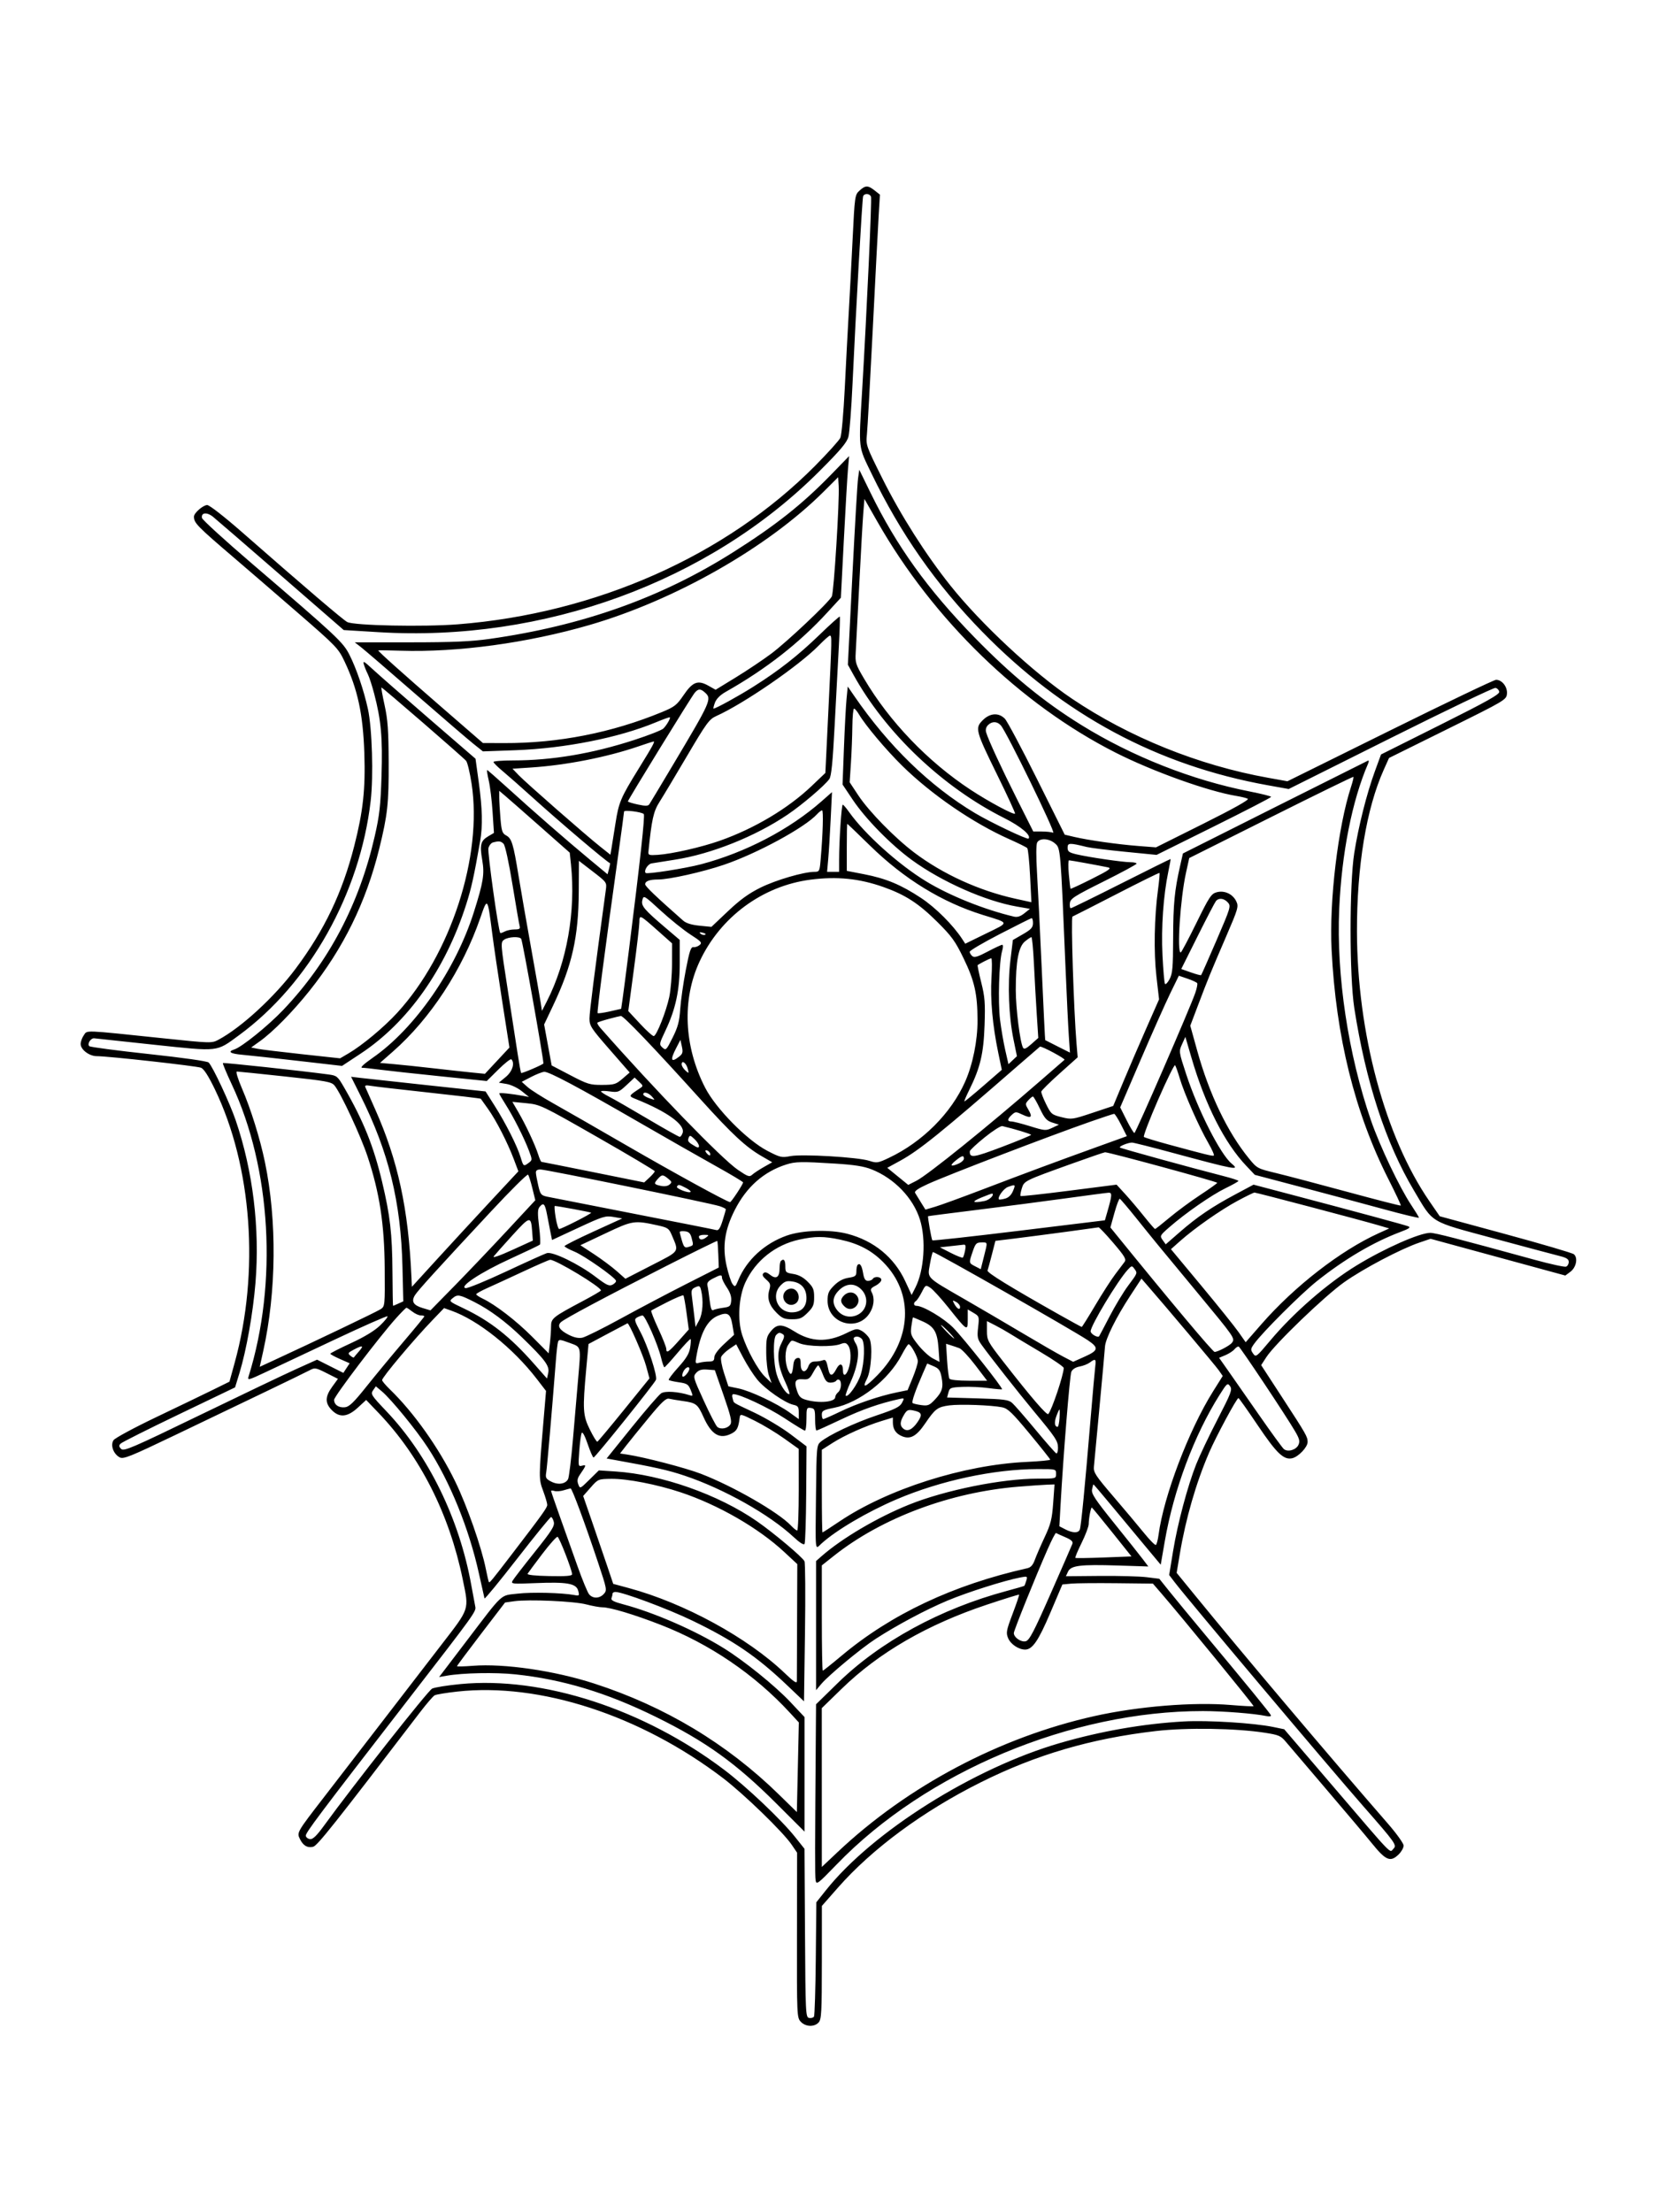 <svg xmlns="http://www.w3.org/2000/svg" width="864" height="1152" viewBox="0 0 864 1152" version="1.1">
	<path d="M 447.640 99.250 C 445.221 101.453, 445.145 101.982, 444.037 124.500 C 443.415 137.150, 442.503 154.475, 442.011 163 C 441.519 171.525, 440.596 189.075, 439.960 202 C 439.319 215.023, 438.290 226.605, 437.652 227.979 C 437.018 229.343, 431.100 235.907, 424.500 242.565 C 378.079 289.400, 310.379 319.443, 238.500 325.105 C 220.475 326.524, 184.324 325.776, 180.825 323.911 C 178.556 322.702, 159.056 306.049, 126.211 277.272 C 116.841 269.062, 109.070 263, 107.916 263 C 105.780 263, 101 267.161, 101 269.020 C 101 272.351, 102.561 273.946, 122.500 290.989 C 129.100 296.630, 143.848 309.356, 155.274 319.269 C 175.123 336.491, 176.198 337.609, 179.413 344.397 C 186.261 358.855, 189.071 371.856, 189.742 392.196 C 190.360 410.912, 189.107 422.460, 184.501 440.500 C 178.260 464.945, 168.991 484.344, 153.922 504.500 C 142.951 519.175, 125.688 535.065, 113.821 541.411 C 110.277 543.306, 110.041 543.300, 84.874 540.669 C 42.746 536.264, 45.554 536.371, 43.648 539.093 C 42.741 540.386, 42 542.437, 42 543.650 C 42 546.590, 46.516 550.003, 50.385 549.987 C 56.140 549.964, 102.475 555.111, 104.714 556.023 C 106.185 556.622, 108.592 560.376, 111.889 567.212 C 131.274 607.411, 135.250 662.421, 122.191 709.748 L 119.500 719.500 111 723.692 C 106.325 725.998, 93.050 732.395, 81.500 737.907 C 69.950 743.420, 59.883 748.846, 59.128 749.965 C 57.396 752.534, 59.054 757.156, 62.340 758.914 C 64.287 759.956, 67.737 758.567, 91.524 747.159 C 106.361 740.043, 127.500 729.907, 138.500 724.633 C 149.500 719.359, 159.763 714.366, 161.306 713.536 C 163.946 712.118, 164.466 712.207, 170.053 715.027 L 175.994 718.026 172.997 722.163 C 169.291 727.279, 169.207 730.562, 172.687 734.195 C 176.709 738.393, 180.929 738.028, 186.370 733.013 L 190.696 729.025 197.144 735.763 C 218.824 758.416, 233.976 788.363, 240.979 822.396 C 244.320 838.638, 244.821 837.110, 229.740 856.684 C 222.458 866.135, 208.423 884.360, 198.551 897.184 C 188.679 910.008, 175.327 927.325, 168.880 935.667 C 154.555 954.203, 154.525 954.256, 156.205 957.677 C 157.904 961.139, 160.135 962.436, 163.095 961.682 C 165.303 961.120, 173.971 950.213, 218.682 891.740 C 222.081 887.294, 225.524 883.287, 226.331 882.835 C 227.138 882.383, 232.456 881.502, 238.149 880.877 C 281.181 876.152, 333.483 893.174, 376.488 925.900 C 387.372 934.182, 407.843 954.032, 412.319 960.643 L 415.124 964.786 415.056 1007.698 C 414.990 1049.590, 415.037 1050.662, 417.033 1052.805 C 419.533 1055.489, 424.085 1055.668, 426.345 1053.171 C 427.805 1051.558, 428.002 1047.882, 428.014 1021.921 L 428.028 992.500 436.379 983 C 454.206 962.720, 480.716 943.155, 510.627 928.204 C 539.585 913.729, 568.252 905.329, 602 901.428 C 618.009 899.578, 643.555 899.972, 658.629 902.302 C 665.962 903.436, 667.039 903.894, 669.629 906.985 C 671.208 908.869, 680.780 920.106, 690.899 931.956 C 701.019 943.805, 711.724 956.496, 714.687 960.158 C 721.792 968.935, 724.214 969.877, 728.545 965.545 C 729.895 964.195, 731 962.185, 731 961.079 C 731 959.972, 727.368 954.889, 722.930 949.783 C 691.381 913.494, 647.119 861.117, 622.361 830.777 L 612.795 819.054 614.430 809.277 C 617.510 790.854, 622.888 772.228, 629.669 756.500 C 633.334 748, 644.106 727.974, 644.980 728.038 C 645.266 728.058, 649.775 734.425, 655 742.186 C 664.873 756.850, 668.532 760.351, 672.959 759.370 C 676.191 758.654, 681 753.599, 681 750.918 C 681 748.169, 680.392 747.103, 667.752 727.694 L 656.808 710.889 659.529 706.694 C 664.008 699.791, 689.783 674.977, 700 667.733 C 710.003 660.640, 729.536 650.354, 739.271 647.051 L 745.042 645.093 780.128 654.662 L 815.213 664.231 817.857 662.267 C 820.899 660.006, 821.891 654.985, 819.662 653.135 C 818.871 652.478, 802.829 647.759, 784.014 642.648 L 749.806 633.357 744.398 625.487 C 721.290 591.865, 706.796 537.847, 706.700 485 C 706.639 450.997, 711.617 420.973, 720.655 400.834 L 723.402 394.713 753.951 379.597 C 783.862 364.796, 784.506 364.414, 784.809 361.299 C 785.155 357.732, 782.265 354, 779.156 354 C 778.142 354, 753.277 365.888, 723.900 380.418 L 670.488 406.837 660.388 405.023 C 624.254 398.532, 588.076 383.938, 558.223 363.809 C 538.208 350.314, 510.995 324.989, 495.027 305 C 482.220 288.967, 469.099 268.330, 459.549 249.200 C 451.053 232.181, 450.921 231.807, 451.490 226.200 C 451.808 223.065, 453.175 198.450, 454.529 171.500 C 455.882 144.550, 457.276 117.742, 457.626 111.926 L 458.262 101.352 455.496 99.176 C 452.010 96.434, 450.720 96.446, 447.640 99.250 M 449.501 102.250 C 449.029 103.601, 445.736 161.930, 443.982 200 C 443.387 212.925, 442.435 225.252, 441.867 227.393 C 441.055 230.453, 437.804 234.315, 426.667 245.450 C 369.032 303.076, 283.100 334.441, 197.204 329.203 L 179.006 328.093 146.443 299.797 C 128.533 284.233, 112.565 270.436, 110.958 269.136 C 107.779 266.563, 104.639 266.887, 105.187 269.731 C 105.371 270.687, 116.992 281.298, 131.011 293.311 C 175.619 331.537, 178.657 334.378, 181.991 340.983 C 185.656 348.242, 189.454 359.379, 191.601 369.162 C 193.797 379.163, 194.549 404.083, 193.047 417.057 C 187.455 465.371, 161.095 512.283, 124.476 539.090 C 112.456 547.889, 114.470 547.663, 80.352 544.054 C 63.934 542.318, 49.885 540.808, 49.133 540.698 C 47.295 540.432, 45.232 543.672, 46.522 544.798 C 47.060 545.267, 61 547.106, 77.500 548.884 C 95.228 550.794, 107.981 552.603, 108.675 553.308 C 110.861 555.527, 119.705 574.446, 122.787 583.500 C 131.738 609.790, 135.366 639.652, 133.053 668 C 131.765 683.782, 128.321 703.186, 124.712 714.988 L 122.422 722.475 93.226 736.488 C 77.168 744.194, 63.480 751.066, 62.808 751.757 C 61.843 752.749, 61.905 753.334, 63.102 754.531 C 64.457 755.886, 68.812 754.014, 104.059 736.923 C 125.752 726.404, 148.367 715.603, 154.315 712.919 L 165.131 708.041 171.973 711.486 L 178.815 714.932 180.457 712.425 L 182.100 709.918 177.074 707.709 C 174.309 706.494, 172.037 705.253, 172.024 704.950 C 172.011 704.648, 176.827 702.180, 182.727 699.466 C 189.694 696.261, 195.012 693.039, 197.899 690.272 C 200.345 687.929, 202.096 685.763, 201.792 685.459 C 201.488 685.154, 189.147 690.601, 174.369 697.562 C 159.591 704.523, 143.282 712.205, 138.127 714.633 C 129.343 718.771, 128.799 718.906, 129.464 716.774 C 144.656 668.092, 141.227 608.417, 120.729 564.743 C 117.953 558.827, 115.865 553.805, 116.090 553.585 C 116.439 553.243, 157.036 557.627, 171.084 559.523 C 175.446 560.112, 175.840 560.441, 179.238 566.321 C 189.306 583.744, 194.564 596.820, 199.013 615.500 C 203.181 633.002, 204.259 642.381, 204.386 662.249 C 204.449 672.011, 204.591 679.999, 204.703 679.999 C 204.815 680, 206.061 679.474, 207.474 678.830 L 210.041 677.660 209.599 659.580 C 208.771 625.804, 202.418 599.890, 187.784 570.611 L 182.842 560.721 187.671 561.303 C 190.327 561.623, 206.086 563.342, 222.691 565.124 L 252.881 568.364 257.679 575.932 C 263.463 585.056, 269.446 596.948, 271.172 602.750 C 272.574 607.463, 272.698 607.544, 275.398 605.500 C 277.242 604.104, 277.245 603.928, 275.501 599.282 C 273.032 592.705, 267.407 581.557, 263.366 575.231 C 261.515 572.332, 260 569.717, 260 569.419 C 260 568.898, 266.237 569.528, 272.500 570.681 L 275.500 571.234 271.716 568.199 C 269.635 566.530, 266.102 564.855, 263.865 564.477 L 259.799 563.790 263.399 560.822 C 266.852 557.977, 268.244 553.577, 266.305 551.639 C 265.923 551.256, 262.886 553.642, 259.555 556.940 L 253.500 562.937 229.500 560.482 C 216.300 559.132, 202.125 557.585, 198 557.045 C 193.875 556.504, 189.642 556.048, 188.593 556.031 C 187.402 556.012, 189.468 554.067, 194.093 550.854 C 216.058 535.594, 237.274 505.049, 246.782 475 C 251.725 459.375, 252.405 455.154, 251.148 447.892 C 249.781 439.988, 250.310 437.839, 254.192 435.546 L 257.241 433.745 256.538 422.908 C 256.152 416.947, 255.257 409.580, 254.549 406.535 C 253.842 403.491, 253.458 401, 253.696 401 C 253.934 401, 258.713 405.169, 264.315 410.264 C 277.755 422.487, 295.254 437.745, 306.957 447.444 L 316.414 455.282 317.174 452.441 C 317.592 450.879, 317.836 449.562, 317.717 449.515 C 315.888 448.798, 291.617 428.190, 276.500 414.520 C 271 409.546, 264.363 403.699, 261.750 401.526 C 259.137 399.354, 257 397.222, 257 396.788 C 257 396.355, 261.613 395.996, 267.250 395.992 C 287.532 395.976, 308.407 392.453, 330.226 385.364 C 337.775 382.912, 344.641 380.217, 345.482 379.375 C 347.226 377.631, 349.327 373.972, 348.831 373.541 C 348.649 373.383, 345.350 374.567, 341.500 376.171 C 322.396 384.132, 294.139 389.744, 268.500 390.668 L 251.500 391.280 246.500 387.284 C 243.750 385.087, 230.185 373.436, 216.355 361.394 C 202.525 349.352, 189.760 338.375, 187.989 337 L 184.768 334.500 213.634 334.489 C 235.859 334.481, 245.376 334.070, 255 332.705 C 303.520 325.821, 344.475 311.232, 381.973 287.476 C 404.225 273.379, 417.817 262.601, 432.857 247.127 L 442.215 237.500 441.607 244.500 C 441.273 248.350, 440.308 264.947, 439.462 281.381 L 437.925 311.263 430.927 318.881 C 416.167 334.952, 398.983 348.384, 378 360.253 C 375.086 361.901, 373.090 363.891, 372.337 365.899 C 371.697 367.605, 371.372 369, 371.615 369 C 372.767 369, 384.390 362.614, 392.157 357.714 C 405.623 349.218, 415.604 341.398, 426.756 330.605 C 432.397 325.145, 437.166 320.863, 437.354 321.089 C 437.542 321.315, 437.312 328.475, 436.843 337 C 436.373 345.525, 435.393 364.015, 434.664 378.089 C 433.693 396.851, 432.961 404.209, 431.920 405.670 C 429.476 409.099, 417.818 419.037, 410.165 424.214 C 393.401 435.554, 370.453 444.733, 351.511 447.673 C 346.005 448.528, 340.517 449.402, 339.317 449.616 C 337.343 449.967, 335.172 453.505, 336.261 454.594 C 337.014 455.347, 357.067 452.191, 365.172 450.045 C 388.320 443.915, 411.205 431.950, 427.896 417.252 L 433.292 412.500 432.617 426.500 C 432.245 434.200, 431.672 443.537, 431.342 447.250 L 430.742 454 433.871 454 L 437 454 437.005 447.750 C 437.012 437.748, 438.251 418.998, 438.903 419.021 C 439.231 419.033, 440.722 420.771, 442.215 422.883 C 450.329 434.358, 468.032 450.283, 482.328 458.968 C 494.664 466.463, 512.513 473.632, 528.029 477.325 C 529.819 477.751, 531.412 477.247, 533.476 475.601 L 536.394 473.274 529.634 472.097 C 513.175 469.231, 490.483 459.185, 474.950 447.888 C 464.040 439.954, 450.770 426.430, 444.082 416.431 L 438.799 408.532 439.520 389.516 C 439.917 379.057, 440.525 367.575, 440.871 364 L 441.500 357.500 444.934 362.500 C 462.807 388.524, 484.273 409.346, 507.665 423.351 C 515.732 428.180, 534.975 437.358, 535.640 436.693 C 537.260 435.073, 531.687 430.359, 522.997 425.999 C 490.897 409.890, 461.167 381.630, 444.432 351.319 L 441.572 346.139 443.908 299.819 C 445.193 274.344, 446.529 251.502, 446.876 249.060 L 447.508 244.620 453.338 256.560 C 466.908 284.351, 483.134 306.926, 507.462 331.864 C 526.804 351.690, 543.529 365.400, 563.280 377.620 C 589.672 393.949, 620.869 406.259, 650.750 412.135 C 656.938 413.352, 662 414.626, 662 414.966 C 662 415.306, 648.577 422.244, 632.170 430.382 L 602.340 445.180 585.920 443.557 C 576.889 442.664, 567.925 441.545, 566 441.070 C 556.958 438.838, 556 438.872, 556 441.425 C 556 443.436, 556.729 443.971, 560.750 444.913 C 567.231 446.431, 584.766 448.987, 588.750 448.994 C 590.538 448.997, 591.965 449.337, 591.922 449.750 C 591.880 450.163, 584.117 454.355, 574.672 459.068 C 559.365 466.705, 557.466 467.926, 557.184 470.318 C 557.010 471.793, 557.235 472.979, 557.684 472.954 C 558.133 472.929, 569.975 467.117, 584 460.038 C 598.025 452.959, 609.565 447.242, 609.644 447.333 C 609.723 447.425, 609.183 450.411, 608.443 453.968 C 605.867 466.360, 604.704 483.040, 605.415 497.410 C 605.795 505.084, 606.374 511.796, 606.702 512.327 C 607.030 512.857, 608.112 511.763, 609.107 509.896 C 610.653 506.993, 610.923 503.886, 610.966 488.500 C 611.014 470.743, 611.685 463.791, 614.584 450.967 L 616.062 444.434 663.781 420.467 C 690.026 407.285, 711.909 396.326, 712.409 396.114 C 712.932 395.892, 712.972 396.530, 712.504 397.614 C 704.165 416.916, 698.724 444.345, 697.451 473.500 C 695.941 508.063, 702.113 549.039, 714.026 583.530 C 718.623 596.842, 728.837 618.302, 734.954 627.500 C 737.148 630.800, 738.956 633.767, 738.972 634.094 C 738.987 634.420, 731.013 632.509, 721.250 629.847 C 711.487 627.184, 692.250 622.032, 678.500 618.396 L 653.500 611.787 649.087 607.143 C 637.729 595.192, 627.685 575.382, 620.480 550.720 L 617.331 539.939 615.607 543.762 C 613.889 547.574, 613.895 547.623, 617.813 559.543 C 623.971 578.277, 635.567 601.076, 641.401 605.918 C 645.921 609.669, 643.839 609.282, 609.238 599.934 C 599.194 597.220, 590.335 595, 589.553 595 C 587.477 595, 582.635 596.968, 583.235 597.568 C 583.698 598.032, 619.890 608, 637.750 612.583 C 641.737 613.606, 644.989 614.681, 644.975 614.971 C 644.961 615.262, 641.923 616.970, 638.225 618.768 C 631.012 622.272, 617.445 631.684, 609.058 639 C 604.067 643.354, 603.952 643.573, 605.501 645.742 L 607.102 647.984 614.336 641.676 C 623.468 633.711, 631.119 628.513, 643.253 622.029 L 652.840 616.907 673.670 622.405 C 706.865 631.167, 731.348 637.801, 733.371 638.583 C 734.833 639.149, 733.959 639.789, 729.371 641.514 C 715.274 646.815, 700.354 655.597, 685.869 667.121 C 677.512 673.769, 657.323 693.929, 653.143 699.799 C 651.281 702.414, 651.229 702.882, 652.589 704.823 C 654.051 706.912, 654.268 706.748, 661.549 698.071 C 673.715 683.570, 691.328 668.253, 706.500 658.978 C 720.974 650.129, 739.348 642, 744.872 642 C 747.465 642, 758.356 644.811, 799.351 656.061 C 807.519 658.303, 814.831 659.895, 815.601 659.600 C 816.370 659.304, 817 658.202, 817 657.150 C 817 655.700, 815.851 654.953, 812.250 654.061 C 809.638 653.413, 794.225 649.298, 778 644.916 C 743.949 635.718, 746.750 637.402, 736.321 619.863 C 721.694 595.262, 711.336 563.570, 705.315 525 C 702.736 508.473, 702.724 460.397, 705.295 444.178 C 707.516 430.173, 711.772 413.299, 716.011 401.696 L 719.228 392.892 750.180 377.410 C 774.371 365.310, 781.061 361.556, 780.805 360.225 C 780.625 359.289, 779.739 358.381, 778.838 358.207 C 777.936 358.034, 753.339 369.813, 724.176 384.384 L 671.154 410.876 660.327 408.931 C 602.727 398.584, 553.738 372.240, 511.440 328.867 C 487.411 304.227, 469.032 277.962, 453.915 246.661 C 446.854 232.038, 447.153 234.662, 448.990 203.500 C 451.480 161.234, 454.110 103.729, 453.611 102.430 C 452.936 100.669, 450.096 100.544, 449.501 102.250 M 428.981 256 C 399.869 285.037, 351.647 312.500, 307 325.469 C 274.752 334.836, 238.306 339.797, 208.652 338.856 C 202.244 338.652, 197 338.583, 197 338.703 C 197 339.278, 209.269 350.276, 229.361 367.713 L 251.500 386.925 262.500 386.962 C 290.765 387.056, 318.607 381.583, 344.786 370.788 C 351.296 368.103, 352.491 367.168, 355.993 362.011 C 360.727 355.040, 363.444 353.998, 368.897 357.063 L 372.684 359.191 383.241 352.728 C 389.048 349.173, 397.331 343.627, 401.649 340.403 C 409.828 334.298, 431.444 313.892, 433.203 310.615 C 434.277 308.615, 437.258 260.617, 436.782 253 L 436.500 248.500 428.981 256 M 449.593 267.162 C 449.266 271.198, 448.320 288, 447.492 304.500 C 446.664 321, 445.831 336.962, 445.642 339.972 C 445.327 344.996, 445.688 346.104, 450.054 353.496 C 463.215 375.777, 483.217 396.624, 505.500 411.285 C 514.853 417.439, 527.892 424.441, 528.629 423.705 C 528.862 423.471, 524.767 414.555, 519.529 403.890 C 508.030 380.477, 507.679 379.167, 511.806 375.040 C 515.563 371.284, 520.078 370.974, 523.310 374.250 C 524.531 375.488, 532.048 389.584, 540.015 405.575 L 554.500 434.650 559.500 435.826 C 566.772 437.537, 582.110 439.710, 592.762 440.539 L 602.024 441.260 626.620 428.980 C 642.348 421.129, 650.727 416.435, 649.859 415.963 C 649.111 415.557, 646.475 414.898, 644 414.498 C 629.327 412.125, 600.202 401.687, 580.889 391.879 C 531.358 366.726, 486.119 322.851, 456.936 271.662 L 450.187 259.823 449.593 267.162 M 426.462 336.090 C 416.235 346.581, 387.328 366.474, 372.966 372.904 C 369.371 374.513, 367.901 376.525, 357.851 393.593 C 351.727 403.992, 345.252 414.799, 343.462 417.608 C 340.323 422.533, 339.387 426.742, 337.701 443.500 C 337.520 445.299, 338.004 445.467, 342.500 445.169 C 349.998 444.672, 365.301 441.190, 374.943 437.788 C 392.913 431.448, 410.419 421.012, 422.675 409.336 L 429.850 402.500 431.443 369.500 C 433.262 331.830, 433.279 331, 432.212 331 C 431.779 331, 429.192 333.291, 426.462 336.090 M 189.492 346 C 189.911 347.375, 190.847 349.668, 191.572 351.095 C 192.298 352.523, 193.788 357.114, 194.884 361.299 C 198.493 375.078, 199.307 384.175, 198.696 403.896 C 198.210 419.569, 197.651 424.548, 195.150 435.500 C 187.065 470.900, 171.204 500.994, 147.500 525.909 C 139.613 534.198, 125.923 545.255, 122.008 546.498 C 118.325 547.666, 119.936 548.721, 126.250 549.274 C 129.688 549.575, 142.766 551.002, 155.314 552.444 L 178.128 555.065 187.814 548.671 C 212.452 532.404, 231.985 504.799, 242.788 470.977 C 245.496 462.498, 246.807 456.560, 250.049 438.083 C 251.440 430.158, 251.228 421.067, 249.330 407.305 L 247.648 395.111 223.574 374.313 C 210.333 362.874, 197.077 351.262, 194.115 348.508 C 189.589 344.298, 188.852 343.898, 189.492 346 M 200.296 367.250 C 201.957 374.790, 202.349 380.291, 202.417 397 C 202.503 418.360, 201.839 424.411, 197.466 442.108 C 190.614 469.836, 178.760 493.956, 161.149 516 C 152.489 526.840, 142.240 537.267, 135.457 542.138 L 130.811 545.475 134.155 546.151 C 135.995 546.522, 146.415 547.792, 157.310 548.973 L 177.120 551.120 181.513 548.545 C 188.635 544.372, 200.034 534.873, 206.850 527.432 C 234.793 496.929, 251.390 445.828, 245.604 408.109 C 244.728 402.394, 243.446 397.036, 242.755 396.203 C 241.274 394.415, 199.239 358, 198.657 358 C 198.438 358, 199.176 362.163, 200.296 367.250 M 361.813 360.750 C 360.118 362.731, 327 416.560, 327 417.333 C 327 417.609, 329.328 418.334, 332.174 418.944 C 336.245 419.817, 337.529 419.781, 338.195 418.777 C 338.660 418.075, 344.138 408.950, 350.368 398.500 C 370.318 365.038, 370.805 363.943, 367.171 360.655 C 364.844 358.549, 363.678 358.569, 361.813 360.750 M 443.900 378.250 C 443.845 383.337, 443.507 391.970, 443.150 397.434 L 442.500 407.368 447 414.177 C 452.560 422.591, 465.956 436.277, 476.221 444.031 C 491.012 455.204, 510.033 463.872, 528.826 468.005 L 537.152 469.835 536.461 456.168 C 536.080 448.650, 535.416 442.117, 534.984 441.649 C 534.552 441.181, 530.424 439.126, 525.812 437.083 C 506.876 428.693, 485.125 413.795, 469.832 398.742 C 461.358 390.400, 450.789 377.836, 447.354 372.022 C 446.372 370.360, 445.216 369, 444.784 369 C 444.353 369, 443.955 373.163, 443.900 378.250 M 514.537 377.605 C 513.527 378.616, 513.169 380.006, 513.570 381.355 C 514.774 385.405, 521.302 399.520, 529.708 416.250 L 538.124 433 542.480 433 C 544.876 433, 547.580 433.285, 548.489 433.634 C 550.174 434.281, 524.288 381.193, 521.240 377.750 C 519.306 375.567, 516.634 375.509, 514.537 377.605 M 332.500 388.675 C 316.076 394.297, 294.979 398.450, 276.703 399.659 L 266.905 400.307 270.203 403.740 C 274.047 407.743, 305.091 434.938, 312.697 440.966 L 317.893 445.085 318.458 441.793 C 318.768 439.982, 319.714 434.052, 320.560 428.615 C 322.238 417.827, 323.267 415.399, 332.492 400.476 C 340.060 388.233, 341.295 385.960, 340.285 386.139 C 339.853 386.216, 336.350 387.357, 332.500 388.675 M 661.923 425.523 L 619.345 446.832 617.626 454.656 C 614.696 467.992, 612.852 496, 614.905 496 C 615.247 496, 618.897 489.137, 623.014 480.750 C 629.767 466.993, 630.807 465.416, 633.632 464.639 C 637.684 463.526, 642.008 465.530, 643.852 469.377 C 645.143 472.070, 644.833 473.137, 638.484 487.867 C 630.333 506.781, 629.215 509.514, 623.986 523.318 L 619.888 534.137 623.513 547.180 C 629.807 569.828, 639.297 589.600, 650.417 603.231 C 654.653 608.425, 654.856 608.534, 664.607 610.882 C 670.048 612.192, 686.808 616.610, 701.851 620.698 C 716.893 624.787, 729.353 627.980, 729.539 627.794 C 729.725 627.609, 726.805 621.392, 723.052 613.978 C 705.548 579.409, 695.717 539.685, 693.485 494.500 C 692.225 468.999, 696.835 430.447, 703.628 409.685 C 704.495 407.037, 705.045 404.723, 704.852 404.543 C 704.658 404.363, 685.340 413.804, 661.923 425.523 M 260 415.260 C 260 417.151, 260.287 422.099, 260.639 426.254 C 261.196 432.847, 261.580 433.973, 263.651 435.081 C 266.487 436.599, 267.346 439.408, 270.049 456 C 271.168 462.875, 274.061 479.525, 276.478 493 C 278.894 506.475, 281.181 519.508, 281.560 521.963 L 282.248 526.426 284.784 521.463 C 295.254 500.972, 299.910 474.567, 297.359 450.157 L 296.717 444.020 281.138 430.260 C 272.569 422.692, 264.308 415.447, 262.779 414.161 L 260 411.822 260 415.260 M 325 422.636 C 325 423.111, 323.678 432.950, 322.063 444.500 C 315.069 494.515, 310.816 527.149, 311.237 527.571 C 311.487 527.820, 314.347 527.421, 317.594 526.683 L 323.498 525.342 324.213 520.421 C 324.607 517.715, 326.063 506.500, 327.450 495.500 C 333.422 448.118, 335.992 424.594, 335.271 423.904 C 334.094 422.775, 325 421.653, 325 422.636 M 425.543 423.953 C 419.260 430.895, 394.318 444.449, 377 450.332 C 365.831 454.126, 348.489 458, 342.675 458 C 338.274 458, 336 458.846, 336 460.484 C 336 461.549, 341.445 466.755, 355.796 479.410 C 357.328 480.761, 360.157 481.640, 364.296 482.051 L 370.500 482.666 379.126 474.500 C 385.479 468.486, 389.960 465.243, 396.126 462.199 C 404.165 458.231, 418.573 454.022, 424.170 454.007 C 426.721 454, 426.865 453.719, 427.381 447.750 C 428.552 434.211, 428.906 422, 428.128 422 C 427.678 422, 426.515 422.879, 425.543 423.953 M 441.003 441.250 L 441.007 453.500 450.044 455.255 C 461.473 457.473, 469.319 460.752, 479.768 467.674 C 487.279 472.649, 496.363 481.723, 501.101 488.983 L 502.701 491.436 513.601 486.102 C 525.848 480.110, 525.965 480.815, 512 476.491 C 490.604 469.866, 470.861 457.744, 453 440.263 C 446.675 434.073, 441.387 429.007, 441.250 429.004 C 441.113 429.002, 441.002 434.512, 441.003 441.250 M 540.144 438.750 C 539.583 439.808, 539.556 446.032, 540.074 454.500 C 540.546 462.200, 541.662 484.925, 542.553 505 C 543.445 525.075, 544.248 541.559, 544.338 541.631 C 544.427 541.704, 547.363 543.198, 550.862 544.952 L 557.224 548.142 556.625 539.321 C 556.296 534.469, 555.549 519.025, 554.966 505 C 552.320 441.398, 552.350 441.758, 549.471 439.250 C 546.361 436.540, 541.453 436.277, 540.144 438.750 M 256.751 438.689 C 255.789 438.941, 254.713 440.294, 254.361 441.696 C 253.833 443.803, 259.554 484.769, 260.526 485.831 C 260.692 486.013, 261.738 485.676, 262.849 485.081 C 263.960 484.486, 266.278 484, 268.002 484 C 270.509 484, 271.035 483.650, 270.636 482.250 C 270.362 481.288, 268.679 471.567, 266.896 460.648 C 264.982 448.933, 263.080 440.223, 262.255 439.398 C 260.840 437.983, 259.911 437.863, 256.751 438.689 M 301.410 464.388 C 301.277 487.952, 297.956 502.720, 288.115 523.500 L 283.379 533.500 285.341 544.165 L 287.302 554.830 297.026 559.915 C 306.018 564.618, 307.266 564.997, 313.624 564.962 C 319.901 564.928, 320.824 564.645, 324.218 561.712 L 327.937 558.500 317.468 546.509 C 307.824 535.462, 307 534.194, 307 530.412 C 307 527.058, 309.457 507.717, 315.503 463.488 C 316.049 459.494, 316.020 459.452, 308.776 453.876 L 301.500 448.276 301.410 464.388 M 556.632 455.250 C 556.987 459.238, 557.393 462.640, 557.534 462.812 C 557.675 462.983, 562.675 460.664, 568.645 457.659 C 577.758 453.072, 579.099 452.111, 577 451.669 C 572.272 450.675, 557.499 447.998, 556.743 447.999 C 556.327 448, 556.277 451.262, 556.632 455.250 M 581.500 465.603 C 569.400 471.842, 559.072 477.102, 558.548 477.291 C 557.656 477.613, 559.194 526.013, 560.653 543.549 L 561.239 550.598 551.870 558.985 C 546.716 563.598, 542.408 567.851, 542.296 568.436 C 542.183 569.021, 543.308 571.959, 544.796 574.965 C 547.359 580.146, 547.780 580.500, 552.861 581.761 C 558.051 583.049, 558.565 582.977, 568.989 579.504 L 579.756 575.916 585.065 563.208 C 587.986 556.219, 593.358 543.732, 597.004 535.459 L 603.634 520.419 602.263 508.459 C 600.807 495.746, 601.139 477.713, 603.100 463.148 C 603.712 458.600, 604.052 454.739, 603.856 454.569 C 603.660 454.398, 593.600 459.364, 581.500 465.603 M 422.128 458.080 C 397.109 461.322, 375.141 477.530, 364.333 500.718 C 355.093 520.543, 356.182 544.962, 367.267 566.473 C 372.874 577.355, 389.123 593.827, 399.631 599.282 C 406.295 602.742, 407.081 602.923, 411.631 602.050 C 417.772 600.872, 446.866 602.590, 452.677 604.475 C 456.630 605.756, 457.184 605.673, 462.985 602.930 C 480.384 594.701, 495.372 579.713, 502.643 563.272 C 506.632 554.252, 509.119 541.937, 509.090 531.348 C 509.053 517.551, 507.553 510.864, 501.860 499.110 C 497.500 490.108, 495.671 487.571, 488.164 480.110 C 478.457 470.463, 471.480 465.945, 460.044 461.898 C 447.531 457.470, 435.882 456.297, 422.128 458.080 M 334.549 468.661 C 333.784 471.708, 335.313 473.543, 346.687 483.225 L 354 489.451 354 501.566 C 354 515.612, 351.943 525.331, 346.570 536.673 C 343.280 543.617, 343.231 543.899, 345.024 545.521 C 346.793 547.122, 347.029 546.890, 350.298 540.349 C 353.054 534.835, 353.825 531.941, 354.255 525.500 C 354.548 521.100, 355.848 511.979, 357.144 505.232 C 359.046 495.328, 359.808 493.015, 361.096 493.232 C 361.974 493.379, 363.432 492.887, 364.335 492.137 C 365.800 490.921, 365.286 490.330, 359.557 486.637 C 356.026 484.362, 349.102 478.798, 344.171 474.272 C 335.372 466.197, 335.193 466.093, 334.549 468.661 M 633.234 469.250 C 632.678 469.938, 628.390 478.172, 623.706 487.549 L 615.190 504.598 620.188 506.373 C 622.936 507.349, 625.345 507.988, 625.540 507.793 C 625.735 507.598, 629.342 499.441, 633.555 489.666 C 640.938 472.535, 641.151 471.824, 639.452 469.947 C 637.440 467.724, 634.715 467.418, 633.234 469.250 M 250.121 478.043 C 240.803 504.953, 224.170 530.396, 204.701 547.520 L 197.902 553.500 205.201 554.145 C 209.216 554.500, 218.575 555.487, 226 556.339 C 233.425 557.191, 242.436 558.180, 246.025 558.536 L 252.550 559.185 258.931 552.342 L 265.313 545.500 261.564 521.500 C 259.503 508.300, 257.151 492.325, 256.339 486 C 253.901 467.014, 253.928 467.049, 250.121 478.043 M 332.986 480.191 C 332.979 482.011, 331.675 493.175, 330.089 505 L 327.206 526.500 333.353 533.120 C 336.734 536.762, 339.950 539.650, 340.500 539.539 C 342 539.237, 346.960 526.680, 348.559 519.135 C 349.332 515.486, 349.973 507.718, 349.983 501.873 L 350 491.245 342.750 484.802 C 333.118 476.241, 333.003 476.186, 332.986 480.191 M 520.760 486.376 C 512.103 490.844, 505.015 495.007, 505.010 495.628 C 505.004 496.248, 505.620 497.270, 506.378 497.898 C 507.447 498.786, 509.240 498.254, 514.392 495.521 C 518.042 493.584, 521.441 492, 521.945 492 C 522.488 492, 522.466 493.321, 521.891 495.250 C 520.313 500.542, 519.671 521.837, 520.812 531.019 C 521.394 535.704, 522.619 542.829, 523.534 546.850 L 525.197 554.163 527.406 552.088 L 529.614 550.014 527.819 541.257 C 525.338 529.158, 524.701 512.627, 526.229 500 L 527.500 489.500 532.717 486.500 C 536.987 484.044, 537.939 483.001, 537.967 480.750 C 537.985 479.238, 537.663 478.057, 537.250 478.126 C 536.837 478.195, 529.417 481.908, 520.760 486.376 M 364.768 486.168 C 365.350 486.750, 366.415 487.028, 367.137 486.788 C 367.886 486.538, 367.432 486.085, 366.080 485.731 C 364.417 485.296, 364.026 485.426, 364.768 486.168 M 262.490 489.384 C 260.647 490.732, 260.695 491.391, 264.383 515.134 C 266.465 528.535, 268.819 543.751, 269.615 548.947 C 270.410 554.143, 271.217 558.550, 271.406 558.740 C 271.792 559.125, 283 554.311, 283 553.760 C 283 550.786, 272.190 490.116, 271.445 488.911 C 270.582 487.514, 264.616 487.829, 262.490 489.384 M 533.779 490.255 C 530.445 493.005, 529.017 500.567, 529.012 515.500 C 529.008 525.060, 531.237 542.813, 532.788 545.585 C 533.338 546.569, 534.431 546.094, 537.128 543.700 L 540.732 540.500 539.926 528 C 539.483 521.125, 538.822 509.313, 538.458 501.750 C 538.093 494.188, 537.504 488.002, 537.148 488.005 C 536.791 488.008, 535.275 489.020, 533.779 490.255 M 512.500 500.672 C 510.850 501.548, 509.349 502.393, 509.165 502.550 C 508.981 502.708, 509.817 506.778, 511.024 511.594 C 512.909 519.119, 513.152 522.260, 512.753 533.925 C 512.251 548.615, 510.520 555.967, 504.871 567.395 C 503.269 570.638, 502.080 573.409, 502.229 573.553 C 502.378 573.697, 506.829 570.055, 512.119 565.460 L 521.738 557.106 519.900 548.303 C 516.925 534.049, 515.679 520.320, 516.355 509.250 C 516.699 503.613, 516.648 499.018, 516.240 499.040 C 515.833 499.062, 514.150 499.796, 512.500 500.672 M 609.451 517.300 C 606.984 522.360, 600.112 537.786, 594.181 551.579 L 583.396 576.659 586.736 583.329 C 588.573 586.998, 590.398 590, 590.792 590 C 591.503 590, 619.551 525.482, 622.464 517.144 C 623.301 514.747, 623.764 512.427, 623.492 511.987 C 623.220 511.547, 620.959 510.493, 618.467 509.644 L 613.937 508.100 609.451 517.300 M 317.054 530.596 C 314.058 531.401, 311.394 532.273, 311.133 532.534 C 310.872 532.795, 311.548 534.019, 312.635 535.254 C 340.960 567.452, 375.849 603.446, 384.324 609.213 C 389.585 612.792, 390.311 613.029, 391.824 611.666 C 392.746 610.836, 395.451 609.052, 397.835 607.701 L 402.169 605.244 396.835 602.167 C 388.432 597.322, 381.372 590.769, 364.869 572.500 C 340.066 545.042, 324.695 528.962, 323.350 529.066 C 322.883 529.102, 320.049 529.790, 317.054 530.596 M 352.181 545.710 C 348.888 552.067, 349.403 553.607, 353.694 550.228 C 355.536 548.777, 355.766 547.939, 355.125 545 L 354.363 541.500 352.181 545.710 M 530.500 554.639 C 490.065 589.870, 478.735 599.018, 468.794 604.462 L 462.088 608.135 467.551 612.584 L 473.013 617.034 477.257 614.881 C 483.103 611.915, 514.501 586.591, 542 562.664 C 548.325 557.161, 553.896 552.316, 554.381 551.898 C 555.002 551.363, 542.725 544.757, 541.612 545.027 C 541.550 545.042, 536.550 549.367, 530.500 554.639 M 355 554.262 C 355 555.047, 355.873 556.480, 356.941 557.446 C 358.826 559.152, 358.860 559.123, 358.136 556.416 C 357.346 553.462, 355 551.850, 355 554.262 M 603.148 572.648 C 598.654 582.949, 595.319 591.677, 595.738 592.045 C 596.157 592.412, 601.900 594.179, 608.500 595.971 C 628.065 601.282, 631.283 602.073, 632.125 601.779 C 632.566 601.626, 631.235 598.575, 629.166 595 C 624.383 586.732, 616.691 569.286, 614.396 561.500 C 613.423 558.200, 612.333 555.145, 611.974 554.710 C 611.614 554.276, 607.643 562.348, 603.148 572.648 M 125.995 566.750 C 130.643 577.539, 135.399 592.790, 137.970 605.153 C 144.298 635.582, 143.962 672.580, 137.074 703.632 L 135.270 711.763 142.385 708.479 C 164.124 698.446, 196.268 683.065, 198.231 681.758 C 200.472 680.265, 200.498 679.997, 200.356 660.373 C 200.190 637.452, 197.683 621.133, 191.428 602.246 C 187.889 591.557, 177.619 569.474, 174.260 565.327 C 172.665 563.359, 170.244 562.912, 148.500 560.573 C 135.300 559.154, 123.988 557.994, 123.363 557.996 C 122.713 557.998, 123.841 561.749, 125.995 566.750 M 276.605 560.818 L 271.710 563.352 274.728 566.048 C 276.388 567.531, 282.416 571.360, 288.123 574.556 C 293.830 577.753, 310.875 587.534, 326 596.293 C 350.943 610.737, 378.805 626, 380.230 626 C 380.853 626, 387 616.674, 387 615.728 C 387 615.400, 380.587 611.563, 372.750 607.201 C 364.913 602.840, 347.125 592.696, 333.221 584.661 C 301.113 566.104, 285.820 557.962, 283.406 558.142 C 282.358 558.220, 279.297 559.424, 276.605 560.818 M 326.302 565.054 C 322.351 568.744, 321.835 568.939, 317.552 568.352 C 315.048 568.009, 313 568.005, 313 568.344 C 313 568.682, 314.913 569.929, 317.250 571.114 C 319.587 572.298, 328.612 577.483, 337.304 582.634 C 345.996 587.785, 353.503 592, 353.986 592 C 354.470 592, 355.165 591.055, 355.532 589.900 C 356.863 585.705, 347.534 578.943, 331.500 572.482 C 327.152 570.729, 327.123 570.820, 333.325 566.701 C 335.061 565.548, 335.037 565.383, 332.825 563.311 L 330.500 561.132 326.302 565.054 M 190.295 566.180 C 190.605 566.906, 192.883 572.042, 195.359 577.594 C 207.211 604.174, 212.693 629.463, 214.264 664.800 L 214.500 670.100 227.500 655.854 C 234.650 648.018, 247.130 634.486, 255.234 625.783 L 269.967 609.959 267.622 603.729 C 264.328 594.979, 258.395 583.391, 254.191 577.500 C 252.229 574.750, 250.525 572.354, 250.404 572.176 C 250.284 571.998, 238.106 570.546, 223.343 568.949 C 208.579 567.353, 194.977 565.779, 193.116 565.453 C 190.540 565.001, 189.866 565.174, 190.295 566.180 M 335 569.902 C 335 570.398, 336.421 571.300, 338.158 571.905 C 341.275 572.992, 341.292 572.980, 339.503 571.003 C 337.639 568.944, 335 568.299, 335 569.902 M 535.560 572.934 C 533.892 574.777, 533.894 575.012, 535.602 577.903 C 537.924 581.834, 537.030 582.583, 532.551 580.457 C 529.123 578.830, 528.841 578.834, 526.970 580.527 C 524.533 582.732, 524.453 584, 526.750 584 C 527.712 584, 532.100 585.117, 536.500 586.481 C 544.153 588.855, 544.652 588.891, 547.994 587.318 L 551.488 585.674 547.994 584.551 C 545.084 583.616, 544.005 582.390, 541.534 577.214 C 539.903 573.796, 538.285 571, 537.939 571 C 537.593 571, 536.522 571.870, 535.560 572.934 M 269.961 579.140 C 273.822 585.759, 278.732 596.253, 280.306 601.250 C 280.955 603.313, 281.715 605.012, 281.993 605.028 C 282.272 605.043, 294.425 607.460, 309 610.400 L 335.500 615.744 338.250 613.185 C 339.762 611.777, 341 610.310, 341 609.923 C 341 609.537, 327.613 601.569, 311.250 592.218 C 282.102 575.559, 281.352 575.201, 274.167 574.498 L 266.834 573.780 269.961 579.140 M 568.219 583.983 C 546.767 591.464, 493.310 611.961, 483.173 616.593 C 477.997 618.958, 476.068 620.317, 476.602 621.221 C 477.019 621.924, 478.395 624.166, 479.662 626.201 L 481.964 629.903 487.112 628.374 C 489.943 627.533, 501.089 623.472, 511.880 619.348 C 533.984 610.902, 550.705 604.692, 572.179 596.952 L 586.858 591.662 583.915 585.831 C 582.296 582.624, 580.640 580.011, 580.236 580.025 C 579.831 580.038, 574.423 581.820, 568.219 583.983 M 512.806 592.283 C 508.575 595.702, 505.094 598.950, 505.072 599.500 C 504.921 603.183, 506.845 602.925, 521.808 597.254 C 530.160 594.089, 536.995 591.257, 536.997 590.959 C 536.999 590.514, 527.972 587.774, 522 586.408 C 521.175 586.220, 517.038 588.863, 512.806 592.283 M 358.594 592.616 C 357.952 594.288, 358.449 594.893, 362.250 597.069 C 364.928 598.601, 364.487 595.806, 361.628 593.120 C 359.470 591.093, 359.196 591.048, 358.594 592.616 M 368.020 600.524 C 368.716 601.362, 369.491 601.842, 369.743 601.591 C 370.436 600.897, 369.027 599, 367.819 599 C 367.155 599, 367.231 599.574, 368.020 600.524 M 558.177 605.990 C 533.307 614.937, 533.364 614.909, 532.132 618.920 C 531.545 620.833, 531.255 622.588, 531.488 622.821 C 531.720 623.053, 543.068 621.817, 556.705 620.073 L 581.500 616.902 585.898 621.701 C 588.317 624.340, 592.724 629.538, 595.691 633.250 C 598.658 636.962, 601.295 640, 601.551 640 C 601.807 640, 605.191 637.334, 609.072 634.076 C 612.953 630.817, 620.117 625.530, 624.992 622.326 C 629.867 619.122, 633.888 616.250, 633.928 615.945 C 634.004 615.360, 577.222 599.902, 575.500 600.039 C 574.950 600.083, 567.155 602.761, 558.177 605.990 M 497.500 604.531 C 494.313 607.143, 495.235 607.761, 499.453 605.839 C 500.854 605.201, 502 604.076, 502 603.339 C 502 601.436, 500.930 601.719, 497.500 604.531 M 409.500 606.402 C 397.774 610.120, 388.781 618.061, 382.677 630.086 C 377.405 640.473, 376.141 649.044, 378.391 659.155 C 379.317 663.315, 380.703 667.570, 381.472 668.609 C 382.784 670.384, 382.972 670.255, 384.544 666.500 C 388.943 655.994, 398.243 647.486, 409.780 643.414 C 417.872 640.558, 432.266 640.137, 441.307 642.492 C 455.082 646.080, 465.707 654.781, 471.448 667.174 L 474.776 674.360 476.765 670.430 C 481.290 661.488, 482.355 645.531, 479.119 635.136 C 475.618 623.885, 465.798 613.656, 454 608.970 C 449.917 607.349, 445.021 606.569, 435 605.942 C 417.298 604.835, 414.269 604.890, 409.500 606.402 M 279.096 610.750 C 279.149 611.712, 279.711 614.733, 280.346 617.463 C 281.401 622.001, 281.799 622.489, 285 623.176 C 286.925 623.589, 307.175 627.566, 330 632.014 C 352.825 636.463, 372.204 640.308, 373.065 640.560 C 374.222 640.898, 375.068 639.624, 376.315 635.671 C 377.242 632.730, 378 630.061, 378 629.740 C 378 629.418, 376.538 628.680, 374.750 628.100 C 369.843 626.508, 284.365 609, 281.496 609 C 279.749 609, 279.029 609.525, 279.096 610.750 M 255.900 630.644 C 227.723 660.879, 217.632 671.991, 216.095 674.476 C 214.094 677.712, 215.273 679.702, 220.040 681.130 L 224.186 682.372 236.864 669.436 C 243.837 662.321, 256.121 649.418, 264.162 640.762 L 278.783 625.023 277.252 618.762 C 276.411 615.318, 275.403 612.140, 275.012 611.700 C 274.621 611.261, 266.021 619.785, 255.900 630.644 M 342.655 613.829 C 340.387 616.335, 340.540 616.740, 344.041 617.509 C 345.968 617.932, 347.654 617.702, 348.644 616.881 C 350.039 615.723, 349.969 615.394, 347.992 613.792 C 345.230 611.556, 344.709 611.559, 342.655 613.829 M 352.550 617.919 C 351.941 618.905, 358.779 621.554, 359.660 620.673 C 359.949 620.384, 358.816 619.439, 357.143 618.574 C 353.593 616.738, 353.305 616.697, 352.550 617.919 M 524.894 618.114 C 522.641 618.941, 519.293 623.626, 520.263 624.596 C 520.449 624.782, 521.860 624.597, 523.399 624.186 C 525.235 623.694, 526.662 622.331, 527.550 620.219 C 529.003 616.763, 528.868 616.656, 524.894 618.114 M 511 623.653 C 505.625 625.887, 506.435 626.663, 512.811 625.388 C 515.276 624.895, 517.957 622.291, 516.774 621.540 C 516.623 621.445, 514.025 622.395, 511 623.653 M 555 624.034 C 543.725 625.593, 523.025 628.287, 509 630.020 C 494.975 631.753, 483.434 633.246, 483.352 633.336 C 483.043 633.680, 485.118 645.451, 485.567 645.901 C 485.827 646.161, 506.151 643.920, 530.730 640.922 L 575.421 635.470 576.581 631.464 C 579.195 622.435, 579.299 620.992, 577.329 621.100 C 576.323 621.155, 566.275 622.476, 555 624.034 M 644.500 625.338 C 635.707 630.068, 622.194 639.522, 614.662 646.210 L 609.824 650.507 625.598 669.474 C 634.273 679.905, 643.028 690.807, 645.054 693.699 L 648.737 698.957 656.991 689.510 C 674.249 669.758, 698.153 651.222, 718 642.202 L 723.500 639.702 717.500 637.945 C 708.291 635.248, 654.274 620.998, 653.332 621.017 C 652.874 621.026, 648.900 622.970, 644.500 625.338 M 580.394 631.601 L 578.287 639.188 580.441 641.844 C 609.224 677.331, 631.588 704, 632.564 704 C 634.245 704, 640.504 700.697, 641.583 699.239 C 643.292 696.933, 643.170 696.757, 623.067 672.500 C 601.985 647.061, 601.489 646.455, 591.889 634.500 C 587.473 629, 583.553 624.391, 583.180 624.258 C 582.806 624.124, 581.552 627.429, 580.394 631.601 M 280.971 628.535 C 279.969 629.742, 279.926 631.929, 280.769 638.785 C 281.359 643.578, 281.539 647.787, 281.170 648.137 C 280.802 648.487, 273.840 651.815, 265.699 655.532 C 250.466 662.486, 238.702 670.231, 242.533 670.783 C 243.615 670.939, 253.050 667.064, 263.500 662.171 C 273.950 657.278, 283.523 652.955, 284.773 652.563 C 287.822 651.607, 301.295 658.157, 310.251 664.949 C 316.043 669.341, 317.295 669.912, 319.062 668.967 C 320.195 668.361, 320.981 667.442, 320.809 666.926 C 320.177 665.030, 304.340 653.928, 299.250 651.813 C 296.363 650.614, 294 649.314, 294 648.926 C 294 648.537, 300.764 645.132, 309.030 641.360 L 324.061 634.500 319.520 633.725 C 315.289 633.003, 314.039 633.387, 301.239 639.337 L 287.500 645.723 286.767 642.112 C 286.364 640.125, 285.544 635.913, 284.946 632.750 C 283.809 626.742, 283.091 625.980, 280.971 628.535 M 289.388 634 C 289.934 637.300, 290.755 640, 291.213 640 C 292.453 640, 308.265 631.932, 307.846 631.513 C 307.530 631.196, 290.382 628.011, 288.948 628.003 C 288.645 628.001, 288.843 630.700, 289.388 634 M 266.934 643.214 C 262.289 648.321, 257.891 653.266, 257.162 654.202 C 256.342 655.254, 259.969 654.019, 266.668 650.965 L 277.500 646.026 277.148 641.263 C 276.545 633.108, 276.039 633.205, 266.934 643.214 M 315.381 642.241 L 302.263 648.440 309.381 653.118 C 313.297 655.691, 318.572 659.622, 321.104 661.854 L 325.707 665.912 339.278 658.934 C 354.419 651.148, 353.688 652.263, 349.760 642.938 C 348.429 639.778, 347.652 639.242, 342.880 638.188 C 330.300 635.409, 329.627 635.509, 315.381 642.241 M 555 641.490 C 545.925 642.713, 533.977 644.269, 528.449 644.946 L 518.398 646.176 516.562 653.338 C 515.552 657.277, 514.537 661.003, 514.306 661.619 C 513.905 662.688, 525.762 669.992, 551.243 684.373 C 557.702 688.018, 563.155 691, 563.360 691 C 563.566 691, 566.734 685.938, 570.400 679.750 C 574.066 673.563, 578.739 666.298, 580.783 663.606 C 582.827 660.914, 585.033 657.989, 585.685 657.106 C 586.677 655.762, 585.718 654.152, 579.820 647.250 C 575.942 642.712, 572.484 639.059, 572.135 639.132 C 571.786 639.205, 564.075 640.266, 555 641.490 M 354 641.568 C 354 641.953, 354.523 644.015, 355.163 646.150 C 356.145 649.426, 356.651 649.932, 358.413 649.391 C 361.267 648.516, 361.220 648.632, 360.249 644.860 C 359.572 642.227, 358.802 641.432, 356.692 641.184 C 355.211 641.010, 354 641.182, 354 641.568 M 364 643.941 C 364 645.684, 365.692 645.946, 367.603 644.500 C 369.400 643.139, 369.356 643.062, 366.750 643.032 C 365.238 643.014, 364 643.423, 364 643.941 M 416.251 645.516 C 403.843 648.212, 393.475 656.441, 388.201 667.782 C 384.716 675.273, 383.977 687.347, 386.523 695.190 C 389.109 703.157, 394.659 713.277, 398.467 716.968 L 401.849 720.246 400.468 716.373 C 399.709 714.243, 399.068 708.822, 399.044 704.327 C 399.004 696.899, 399.243 695.865, 401.666 692.985 C 404.779 689.286, 407.467 689.376, 413.830 693.393 C 422.447 698.832, 430.800 699.118, 440.622 694.309 C 445.767 691.789, 446.372 691.698, 448.824 693.075 C 450.280 693.892, 452.065 695.672, 452.790 697.030 C 454.564 700.349, 453.764 713.621, 451.531 717.939 C 448.784 723.253, 450.570 722.653, 456.971 716.111 C 474.982 697.704, 476.169 673.454, 459.857 657.143 C 453.759 651.045, 446.994 647.528, 437.483 645.514 C 429.051 643.728, 424.482 643.728, 416.251 645.516 M 346.726 659.394 C 315.052 675.491, 294.015 686.712, 292.113 688.524 C 290.061 690.479, 291.383 692.644, 296.099 695.050 C 298.929 696.494, 301.256 696.999, 303.250 696.600 C 304.875 696.275, 313.921 691.779, 323.352 686.609 C 332.784 681.439, 348.113 673.351, 357.418 668.635 L 374.336 660.060 374.090 653.286 C 373.955 649.560, 373.710 646.377, 373.547 646.213 C 373.383 646.050, 361.314 651.981, 346.726 659.394 M 506.594 651.678 C 504.524 657.754, 504.514 657.697, 507.887 659.441 L 510.773 660.934 512.387 654.512 C 514.414 646.439, 514.511 647, 511.094 647 C 508.527 647, 508.002 647.546, 506.594 651.678 M 495 648.932 L 489.500 649.539 495.222 652.464 C 498.369 654.073, 501.177 655.156, 501.462 654.872 C 501.746 654.587, 502.265 652.924, 502.615 651.177 C 503.089 648.805, 502.902 648.041, 501.875 648.163 C 501.119 648.253, 498.025 648.599, 495 648.932 M 484.306 658.250 C 482.996 665.869, 481.918 664.779, 502.500 676.646 C 510.750 681.403, 524.475 689.446, 533 694.519 C 541.525 699.593, 550.840 704.962, 553.700 706.450 L 558.900 709.157 564.993 706.423 C 572.107 703.230, 572.356 701.816, 566.493 697.900 C 558.566 692.606, 487.256 652, 485.886 652 C 485.608 652, 484.897 654.813, 484.306 658.250 M 272.500 662.127 C 265.350 665.463, 256.913 669.348, 253.750 670.760 C 250.588 672.172, 248 673.620, 248 673.979 C 248 674.337, 249.474 675.333, 251.276 676.192 C 257.986 679.392, 268.761 687.680, 277.126 696.077 L 285.753 704.736 286.368 699.618 C 286.706 696.803, 286.987 692.818, 286.991 690.763 C 287.001 686.497, 287.765 685.887, 303.732 677.405 C 308.809 674.707, 312.969 672.275, 312.976 672 C 313.023 670.171, 289.447 655.941, 286.518 656.031 C 285.958 656.048, 279.650 658.792, 272.500 662.127 M 406.667 656.667 C 406.300 657.033, 406 658.743, 406 660.467 C 406 665.105, 404.262 666.351, 401.176 663.924 C 399.352 662.489, 398.360 662.246, 397.579 663.041 C 396.803 663.830, 397.213 664.757, 399.033 666.335 C 401.232 668.242, 401.446 668.948, 400.658 671.698 C 399.393 676.107, 400.551 679.751, 404.459 683.659 C 407.299 686.499, 408.504 687, 412.500 687 C 416.512 687, 417.698 686.502, 420.600 683.600 C 423.502 680.698, 424 679.512, 424 675.500 C 424 671.497, 423.500 670.300, 420.633 667.433 C 418.357 665.157, 415.927 663.852, 413.133 663.405 C 409.237 662.782, 409 662.551, 409 659.372 C 409 656.176, 408.147 655.187, 406.667 656.667 M 446.639 658.694 C 446.288 659.046, 446 660.551, 446 662.039 C 446 664.437, 445.530 664.820, 441.867 665.405 C 439.073 665.852, 436.643 667.157, 434.367 669.433 C 431.524 672.276, 431 673.513, 431 677.384 C 431 689.027, 446.235 693.740, 452.715 684.102 C 455.148 680.485, 455.649 676.081, 453.983 672.969 C 453.133 671.380, 453.461 670.813, 455.983 669.509 C 457.642 668.651, 459 667.285, 459 666.474 C 459 664.822, 455.459 664.449, 454.500 666 C 454.160 666.550, 453.048 667, 452.029 667 C 450.647 667, 450.004 665.985, 449.501 663.005 C 448.824 658.997, 447.832 657.502, 446.639 658.694 M 587.338 661.197 C 582.038 666.981, 568 690.270, 568 693.279 C 568 694.654, 571.672 696.782, 572.423 695.841 C 572.573 695.654, 575.035 690.987, 577.895 685.472 C 580.755 679.957, 585.099 672.766, 587.548 669.492 C 592.547 662.808, 592.469 663.024, 590.724 660.638 C 589.530 659.005, 589.314 659.041, 587.338 661.197 M 371.236 665.820 C 368.780 667.085, 368.092 668.005, 368.453 669.542 C 368.717 670.665, 369.234 674.141, 369.602 677.267 C 370.049 681.070, 370.639 682.723, 371.385 682.261 C 371.998 681.881, 374.300 681.329, 376.500 681.035 C 380.112 680.552, 380.529 680.197, 380.804 677.374 C 381.007 675.293, 380.255 672.991, 378.554 670.485 C 377.149 668.415, 376 666.109, 376 665.360 C 376 663.656, 375.312 663.723, 371.236 665.820 M 588.683 674.670 C 581.287 685.957, 575.711 697.187, 575.466 701.289 C 575.361 703.055, 574.088 717.100, 572.638 732.500 C 571.188 747.900, 569.863 761.987, 569.695 763.805 C 569.423 766.735, 570.573 768.490, 579.848 779.305 C 585.600 786.012, 592.761 794.534, 595.760 798.243 C 598.760 801.952, 601.556 804.774, 601.975 804.515 C 602.394 804.257, 603.027 801.851, 603.383 799.170 C 606.050 779.067, 619.133 744.675, 631.785 724.512 L 636.797 716.523 634.684 713.512 C 632.966 711.064, 607.094 680.330, 596.984 668.728 L 594.468 665.841 588.683 674.670 M 406.573 669.336 C 401.381 674.528, 405.007 683.400, 412.321 683.400 C 417.212 683.400, 420 680.697, 420 675.956 C 420 671.144, 417.454 668.092, 412.823 667.351 C 409.760 666.860, 408.718 667.192, 406.573 669.336 M 362.165 670.328 C 360.121 671.250, 359.898 671.887, 360.375 675.441 C 360.675 677.673, 361.216 682.095, 361.577 685.266 L 362.235 691.033 364.117 687.520 C 365.999 684.008, 366.436 677.282, 365.132 671.887 C 364.571 669.569, 364.237 669.393, 362.165 670.328 M 436.923 671.923 C 433.494 675.352, 433.199 678.712, 436.012 682.288 C 438.642 685.632, 443.005 686.566, 446.806 684.600 C 451.783 682.027, 452.640 675.549, 448.545 671.455 C 445.105 668.014, 440.653 668.193, 436.923 671.923 M 480.038 672.925 C 478.933 675.092, 477.572 677.146, 477.014 677.491 C 475.595 678.369, 475.748 680, 477.250 680.001 C 480.767 680.003, 491.648 686.486, 496.534 691.490 C 502.095 697.187, 522.462 722.899, 521.848 723.449 C 521.657 723.621, 518.451 723.345, 514.725 722.836 C 510.999 722.326, 504.954 722.043, 501.293 722.205 C 495.061 722.481, 494.592 722.667, 493.939 725.122 L 493.242 727.743 509.103 728.200 C 522.928 728.599, 525.243 728.904, 527.140 730.579 C 528.336 731.635, 533.796 737.900, 539.273 744.500 C 544.751 751.100, 549.630 756.650, 550.116 756.833 C 550.602 757.017, 551 755.709, 551 753.928 C 551 750.418, 549.764 748.547, 538.494 735 C 530.696 725.626, 514.773 705.383, 511.102 700.176 C 509.058 697.277, 508.841 696.123, 509.403 691.156 C 510.032 685.599, 509.973 685.416, 507.024 683.673 L 504 681.887 504 687.066 C 504 693.403, 503.788 693.274, 493.980 680.975 C 490.148 676.170, 485.896 671.507, 484.531 670.612 C 482.084 669.009, 482.019 669.042, 480.038 672.925 M 409.200 672.200 C 405.806 675.594, 409.797 681.249, 414 679 C 417.530 677.111, 416.002 671, 412 671 C 411.120 671, 409.860 671.540, 409.200 672.200 M 439.571 674.571 C 437.471 676.672, 437.592 678.320, 440.004 680.504 C 444.073 684.186, 449.684 678.084, 445.800 674.200 C 444.139 672.539, 441.443 672.700, 439.571 674.571 M 235.915 675.868 C 233.725 677.641, 233.738 677.654, 241.301 681.245 C 255.229 687.859, 265.641 696.044, 278.063 710.141 L 284.871 717.866 285.516 714.928 C 286.305 711.334, 283.925 708.112, 271.846 696.422 C 263.470 688.314, 255.197 682.161, 247.216 678.103 C 239.438 674.148, 238.313 673.926, 235.915 675.868 M 347.513 678.056 C 343.173 680.249, 339.414 682.252, 339.160 682.507 C 338.905 682.762, 340.565 686.992, 342.848 691.907 C 345.132 696.821, 347 701.553, 347 702.421 C 347 704.956, 348.186 704.176, 353.606 698.078 L 358.712 692.332 357.553 683.697 C 356.916 678.948, 356.172 674.839, 355.899 674.565 C 355.626 674.292, 351.852 675.863, 347.513 678.056 M 496.930 678.869 C 498.374 681.568, 500 682.482, 500 680.594 C 500 679.756, 499.066 678.570, 497.924 677.959 C 496.037 676.950, 495.947 677.032, 496.930 678.869 M 206.445 686.250 C 197.685 695.951, 174 727.120, 174 728.947 C 174 731.539, 176.433 733.196, 179.690 732.822 C 181.900 732.569, 184.288 730.257, 190.867 722 C 195.469 716.225, 204.132 705.751, 210.117 698.724 C 216.103 691.697, 221 685.734, 221 685.474 C 221 685.213, 220.161 685, 219.135 685 C 218.109 685, 216.126 684.100, 214.727 683 C 213.329 681.900, 211.960 681, 211.685 681 C 211.410 681, 209.052 683.362, 206.445 686.250 M 225.337 687.341 C 215.499 697.568, 199 717.204, 199 718.686 C 199 719.185, 200.840 721.373, 203.089 723.547 C 215.485 735.531, 228.557 753.974, 237.077 771.497 C 243.225 784.142, 250.761 805.658, 253.015 817 C 253.725 820.575, 254.456 823.681, 254.639 823.903 C 255.003 824.343, 256.276 822.797, 266.048 810.045 C 282.736 788.267, 285 785.113, 285 783.644 C 285 782.781, 284.041 779.512, 282.869 776.379 C 280.539 770.152, 280.543 769.570, 283.094 739.415 L 284.371 724.330 279.547 718.061 C 267.173 701.980, 248.916 687.410, 234.978 682.492 L 231.263 681.181 225.337 687.341 M 374.001 685.105 C 368.270 687.433, 364.770 694.102, 362.581 706.866 C 362.047 709.976, 362.175 710.186, 364.252 709.630 C 365.488 709.298, 367.738 709.021, 369.250 709.014 C 371.409 709.003, 372 708.529, 372 706.810 C 372 705.457, 373.967 702.803, 377.149 699.862 L 382.298 695.103 381.399 689.802 C 380.421 684.036, 378.942 683.097, 374.001 685.105 M 331.776 686.065 C 330.201 686.983, 330.350 687.632, 333.510 693.588 C 337.404 700.929, 342.442 716.407, 341.627 718.530 C 340.878 720.482, 309.941 759, 309.122 759 C 308.755 759, 307.372 755.823, 306.050 751.940 C 304.613 747.720, 303.369 745.407, 302.957 746.190 C 302.578 746.911, 302 751.166, 301.673 755.646 C 301.094 763.581, 301.133 763.778, 303.196 763.239 C 305.466 762.645, 305.368 763.023, 301.961 768 C 300.695 769.848, 300.486 771.133, 301.158 772.929 C 302.066 775.352, 302.081 775.346, 306.973 770.527 L 311.877 765.696 320.689 766.277 C 344.539 767.850, 374.188 778.298, 394.174 792.172 C 402.922 798.245, 417.816 810.757, 418.966 812.999 C 419.390 813.824, 419.509 830.580, 419.231 850.233 L 418.726 885.966 409.915 877.582 C 394.087 862.520, 381.984 854.270, 360.500 843.900 C 347.781 837.761, 324.272 829, 320.517 829 C 319.683 829, 319 829.413, 319 829.918 C 319 830.423, 318.755 831.476, 318.455 832.258 C 318.051 833.309, 319.678 834.147, 324.705 835.479 C 340.629 839.699, 362.172 849.107, 376.947 858.292 C 387.738 865.001, 403.691 877.893, 411.586 886.285 L 419 894.166 419 923.988 L 419 953.810 404.250 939.097 C 383.168 918.068, 367.498 906.812, 341.500 894.022 C 315.980 881.467, 293.141 874.553, 268.500 871.922 C 258.025 870.804, 241.061 871.136, 232.592 872.626 L 228.684 873.313 242.314 855.406 C 262.586 828.774, 260.225 830.987, 269.546 829.885 C 276.870 829.020, 292.789 829.416, 299.181 830.622 C 301.695 831.097, 301.815 830.955, 301.113 828.330 C 300.104 824.556, 295.266 823.707, 278.732 824.401 C 266.873 824.898, 266.031 824.814, 266.908 823.218 C 267.427 822.273, 272.620 815.543, 278.448 808.261 C 287.379 797.103, 288.945 794.628, 288.413 792.511 C 288.067 791.130, 287.421 790, 286.978 790 C 286.535 790, 278.614 799.727, 269.375 811.616 C 260.136 823.505, 252.467 832.842, 252.332 832.366 C 252.198 831.890, 250.899 826.100, 249.446 819.500 C 244.278 796.024, 234.327 771.509, 222.768 753.782 C 216.804 744.637, 203.703 728.611, 198.856 724.532 L 195.747 721.916 194.293 723.993 C 192.925 725.945, 193.336 726.592, 201.169 734.826 C 223.171 757.952, 239.278 790.968, 245.482 825.658 C 246.352 830.521, 247.274 835.478, 247.531 836.673 C 248.058 839.117, 247.148 840.378, 213.209 884.240 C 165.787 945.527, 159 954.554, 159.255 956 C 159.401 956.825, 160.416 957.596, 161.510 957.713 C 162.944 957.867, 164.964 955.910, 168.735 950.713 C 183.811 929.938, 222.938 880.343, 225.056 879.325 C 226.400 878.678, 233.045 877.618, 239.822 876.969 C 282.691 872.861, 335.444 890.029, 377.260 921.697 C 388.849 930.473, 406.918 947.600, 414.067 956.584 L 418.979 962.757 419.239 1006.615 C 419.489 1048.635, 419.579 1050.488, 421.380 1050.835 C 422.414 1051.034, 423.556 1050.718, 423.918 1050.132 C 424.280 1049.547, 424.704 1035.913, 424.860 1019.835 L 425.145 990.602 430.039 984.451 C 454.427 953.803, 507.035 920.700, 552.109 907.642 C 573.501 901.445, 595.497 897.617, 616.500 896.438 C 628.983 895.737, 653.001 897.225, 663.158 899.328 L 668.816 900.500 694.489 930.500 C 726.398 967.788, 723.569 964.859, 725.659 962.770 C 727.588 960.841, 726.937 959.920, 709.928 940.500 C 690.922 918.801, 618.575 832.891, 611.686 823.840 L 608.900 820.180 610.917 807.840 C 613.265 793.473, 618.470 773.902, 622.977 762.500 C 624.716 758.100, 629.707 747.600, 634.068 739.167 C 641.206 725.363, 641.860 723.638, 640.620 721.867 C 639.322 720.015, 639.008 720.271, 635.225 726.261 C 621.910 747.343, 611.261 775.770, 606.605 802.654 L 604.500 814.808 596.441 805.154 C 592.009 799.844, 584.185 790.438, 579.056 784.250 C 573.926 778.063, 569.617 773, 569.481 773 C 569.345 773, 569.007 774.182, 568.731 775.626 C 568.311 777.825, 570.208 780.708, 580.409 793.376 C 587.108 801.694, 593.815 810.129, 595.314 812.119 L 598.038 815.739 582.175 815.232 C 562.574 814.607, 557.680 815.213, 556.206 818.448 L 555.127 820.816 572.813 820.658 C 582.541 820.571, 593.483 820.868, 597.130 821.317 L 603.759 822.133 609.120 828.817 C 612.069 832.493, 620.112 842.250, 626.994 850.500 C 649.306 877.246, 661.492 892.167, 661.868 893.200 C 662.093 893.817, 661.119 893.974, 659.368 893.602 C 653.264 892.307, 637.010 891.034, 626.500 891.028 C 557.937 890.987, 482.398 922.596, 435.801 970.827 C 425.836 981.142, 425.182 981.635, 424.767 979.146 C 424.385 976.853, 424.407 963.708, 424.902 899.500 L 424.994 887.500 436.247 876.484 C 458.311 854.886, 489.840 837.695, 524.304 828.472 C 529.229 827.154, 533.369 825.946, 533.505 825.788 C 533.641 825.629, 534.082 824.428, 534.485 823.118 C 535.191 820.825, 535.078 820.763, 531.427 821.448 C 523.276 822.977, 503.867 829.134, 493.484 833.484 C 482.176 838.221, 467.243 846.178, 456 853.455 C 448.424 858.359, 431.547 872.372, 427.675 876.975 L 425 880.153 425 846.529 L 425 812.904 427.750 810.482 C 438.410 801.094, 456.964 790.153, 473.500 783.507 C 492.291 775.953, 521.792 770, 540.432 770 C 549.971 770, 550 769.992, 550 767.500 C 550 765.003, 549.989 765, 540.250 765.020 C 517.590 765.065, 489.826 771.023, 467.044 780.729 C 451.709 787.263, 435.404 796.860, 427.750 803.860 C 424.367 806.953, 424.634 809.484, 424.977 777.561 C 425.235 753.516, 425.321 752.558, 427.373 750.839 C 431.662 747.243, 445.096 740.905, 456.593 737.052 C 466.156 733.848, 468.649 732.609, 469.745 730.518 C 471.066 727.996, 471.033 727.952, 468.298 728.552 C 458.091 730.794, 448.915 734.006, 438.228 739.081 C 431.478 742.286, 425.628 744.923, 425.228 744.940 C 424.827 744.958, 424.500 742.391, 424.500 739.236 C 424.500 734.049, 424.285 733.469, 422.250 733.180 C 420.129 732.879, 420 733.208, 420 738.930 C 420 742.269, 419.639 745, 419.198 745 C 418.758 745, 413.978 742.087, 408.578 738.526 C 400.088 732.928, 385.367 726, 381.965 726 C 381.286 726, 381.130 726.861, 381.557 728.250 C 382.388 730.954, 380.585 729.783, 393 735.683 C 398.775 738.427, 407.220 743.485, 411.766 746.923 L 420.033 753.174 419.858 778.034 C 419.762 791.707, 419.379 803.387, 419.006 803.989 C 418.586 804.669, 416.463 803.342, 413.415 800.494 C 400.782 788.693, 377.044 775.323, 356.500 768.439 C 347.890 765.554, 341.301 764.075, 319.714 760.183 L 315.928 759.500 329.064 743.208 C 336.289 734.247, 343.167 726.297, 344.350 725.542 C 346.432 724.212, 353.220 724.666, 359.080 726.525 C 360.967 727.124, 361 726.985, 359.712 723.830 C 358.516 720.899, 357.788 720.423, 353.580 719.821 C 350.953 719.445, 348.568 718.901, 348.279 718.612 C 347.990 718.323, 350.229 715.351, 353.255 712.008 C 357.362 707.469, 358.922 704.891, 359.411 701.831 C 359.771 699.577, 359.882 697.549, 359.657 697.324 C 359.432 697.099, 356.393 700.309, 352.904 704.457 C 349.415 708.606, 346.316 712, 346.017 712 C 345.718 712, 344.948 709.788, 344.305 707.084 C 342.674 700.214, 335.997 684.994, 334.631 685.030 C 334.009 685.047, 332.724 685.513, 331.776 686.065 M 474.649 690.546 C 474.069 694.773, 474.313 695.456, 478.118 700.296 C 480.369 703.158, 483.802 706.331, 485.747 707.346 L 489.283 709.193 488.777 702.128 C 488.163 693.551, 486.496 690.756, 480.384 688.052 C 477.833 686.923, 475.639 686, 475.509 686 C 475.378 686, 474.991 688.046, 474.649 690.546 M 514 693.063 C 514 697.955, 514.360 698.627, 522.711 709.333 C 537.289 728.020, 545.200 737.206, 545.962 736.332 C 547.819 734.205, 553.951 715.896, 553.988 712.371 C 553.995 711.749, 548.487 707.977, 541.750 703.987 C 535.013 699.997, 527.915 695.729, 525.978 694.503 C 524.040 693.276, 520.553 691.302, 518.228 690.116 L 514 687.959 514 693.063 M 316.500 694.540 L 306.500 699.881 305.325 712.691 C 303.363 734.075, 303.538 737.026, 307.220 744.491 C 308.990 748.082, 310.735 750.903, 311.096 750.760 C 311.457 750.617, 317.712 743.140, 324.996 734.144 L 338.239 717.788 336.489 711.320 C 334.972 705.718, 327.593 688.819, 326.786 689.100 C 326.629 689.154, 322 691.603, 316.500 694.540 M 493 693.500 C 494.866 695.425, 496.617 697, 496.892 697 C 497.167 697, 495.866 695.425, 494 693.500 C 492.134 691.575, 490.383 690, 490.108 690 C 489.833 690, 491.134 691.575, 493 693.500 M 404.200 695.200 C 402.503 696.897, 402.688 709.586, 404.498 715.681 C 405.985 720.688, 409.342 726, 411.020 726 C 411.501 726, 410.590 723.188, 408.995 719.750 C 404.954 711.042, 404.297 704.614, 406.930 699.554 C 408.504 696.530, 408.694 695.424, 407.742 694.819 C 406.061 693.752, 405.599 693.801, 404.200 695.200 M 444.719 696.615 C 444.381 696.953, 444.817 698.317, 445.689 699.647 C 447.946 703.093, 446.899 711.062, 443.082 719.480 C 441.377 723.240, 440.198 726.531, 440.462 726.795 C 441.616 727.949, 446.700 720.792, 448.275 715.798 C 450.264 709.486, 450.561 698.961, 448.800 697.200 C 447.497 695.897, 445.695 695.639, 444.719 696.615 M 290.590 698.875 C 290.334 699.769, 289.861 703.875, 289.538 708 C 287.304 736.534, 284.934 763.996, 284.472 766.705 C 283.991 769.531, 284.298 770.103, 287.071 771.537 C 290.658 773.392, 294.499 772.823, 295.851 770.238 C 296.351 769.282, 297.512 759.725, 298.431 749 C 299.351 738.275, 300.528 724.550, 301.048 718.500 C 302.595 700.494, 302.854 701.597, 296.528 699.267 C 291.580 697.444, 291.011 697.407, 290.590 698.875 M 410.557 700.223 C 408.669 702.917, 408.605 709.410, 410.425 713.500 C 411.883 716.776, 412.677 715.923, 413.207 710.509 C 413.394 708.603, 414.135 707.397, 415.250 707.185 C 416.652 706.919, 417 707.564, 417 710.427 C 417 714.705, 419.524 715.383, 421 711.500 C 421.656 709.775, 422.708 709, 424.393 709 C 425.737 709, 427.544 708.728, 428.410 708.396 C 430.016 707.780, 430.357 708.326, 431.436 713.250 C 432.219 716.827, 433.569 716.733, 435.517 712.967 C 437.275 709.567, 439 709.860, 439 713.559 C 439 716.987, 440.596 716.597, 441.902 712.851 C 443.377 708.620, 443.290 702.779, 441.720 700.632 C 440.665 699.189, 439.951 699.068, 437.655 699.941 C 433.514 701.516, 420.527 701.247, 416.346 699.500 C 411.906 697.645, 412.406 697.583, 410.557 700.223 M 379.828 702.471 C 377.861 703.807, 375.950 705.689, 375.580 706.653 C 375.210 707.616, 375.905 711.447, 377.125 715.167 L 379.342 721.929 384.582 723.017 C 390.818 724.312, 404.596 730.804, 411.246 735.581 L 416 738.997 416 735.578 C 416 732.641, 415.603 732.072, 413.181 731.540 C 408.790 730.575, 398.395 723.318, 394.373 718.410 C 392.371 715.967, 389.084 710.835, 387.069 707.005 L 383.404 700.041 379.828 702.471 M 469.537 705.676 C 462.811 718.547, 447.522 730.487, 434.434 733.088 C 428.742 734.220, 428 734.634, 428 736.683 C 428 737.958, 428.337 738.996, 428.750 738.991 C 429.163 738.987, 433.150 737.226, 437.612 735.079 C 446.258 730.917, 457.955 726.946, 467.088 725.072 L 472.676 723.926 475.338 717.443 C 476.802 713.878, 478 710.010, 478 708.848 C 478 706.670, 474.356 699.998, 473.168 700.002 C 472.801 700.004, 471.166 702.557, 469.537 705.676 M 493.235 708.293 C 493.528 712.979, 494.071 717.306, 494.443 717.907 C 494.854 718.573, 498.821 719, 504.604 719 L 514.090 719 507.955 710.941 C 504.581 706.509, 500.848 702.519, 499.660 702.075 C 498.472 701.630, 496.421 700.930, 495.102 700.519 L 492.704 699.771 493.235 708.293 M 184.174 702.857 C 181.216 704.434, 181.025 704.776, 182.449 705.957 C 183.328 706.688, 184.150 707.108, 184.274 706.893 C 184.398 706.677, 185.591 705.263, 186.924 703.750 C 189.709 700.591, 188.910 700.332, 184.174 702.857 M 642.900 702.622 C 642.130 703.550, 640.014 704.931, 638.197 705.690 L 634.895 707.071 639.619 713.785 C 642.217 717.478, 649.504 727.925, 655.811 737 C 662.119 746.075, 667.893 754, 668.641 754.611 C 670.692 756.285, 675.026 755.037, 676.214 752.431 C 677.074 750.541, 676.759 749.258, 674.462 745.313 C 669.859 737.405, 645.967 701.523, 645.102 701.217 C 644.661 701.061, 643.670 701.693, 642.900 702.622 M 567.576 709.519 C 566.518 710.320, 564.120 711.262, 562.247 711.613 C 560.117 712.013, 558.505 713.047, 557.942 714.376 C 557.123 716.309, 553.751 758.024, 552.302 784.150 L 551.711 794.799 554.806 796.400 C 558.693 798.410, 561.615 798.445, 562.365 796.490 C 563.032 794.754, 565.037 774.153, 567.963 739 C 569.084 725.525, 570.198 713.038, 570.438 711.250 C 570.920 707.659, 570.428 707.361, 567.576 709.519 M 480.587 715.271 C 476.746 724.064, 474.683 730.016, 475.273 730.606 C 475.582 730.915, 477.603 731.405, 479.763 731.695 C 483.251 732.163, 484.047 731.845, 486.869 728.861 C 490.739 724.767, 491.410 722.475, 490.331 717.025 C 489.646 713.566, 488.918 712.584, 486.186 711.436 L 482.871 710.042 480.587 715.271 M 423.467 714.753 C 421.711 717.989, 421.003 718.466, 418.273 718.254 C 414.202 717.937, 413.448 719.298, 415.034 724.103 C 416.088 727.295, 416.963 728.173, 419.909 728.991 C 426.773 730.898, 435 730.094, 435 727.515 C 435 726.817, 435.675 725.685, 436.500 725 C 438.159 723.623, 438.528 719.444, 437.069 718.543 C 436.557 718.226, 435.856 718.425, 435.510 718.984 C 435.165 719.543, 433.821 720, 432.524 720 C 430.650 720, 429.812 719.075, 428.447 715.500 C 427.502 713.025, 426.452 711.001, 426.114 711.003 C 425.776 711.004, 424.585 712.692, 423.467 714.753 M 355.954 714.086 C 355.340 715.233, 355.136 716.470, 355.501 716.834 C 356.179 717.512, 359 714.268, 359 712.809 C 359 711.220, 357.051 712.037, 355.954 714.086 M 362.595 714.895 C 360.845 716.828, 360.958 717.245, 366.526 729.427 C 369.678 736.325, 372.850 742.460, 373.574 743.061 C 375.395 744.573, 379.072 743.858, 380.398 741.734 C 381.269 740.339, 380.534 737.194, 376.893 726.734 L 372.287 713.500 368.342 713.202 C 365.414 712.981, 363.932 713.418, 362.595 714.895 M 337.936 738.196 C 333.261 743.863, 327.970 750.389, 326.177 752.697 L 322.916 756.894 326.708 757.467 C 335.628 758.814, 357.153 764.429, 365.013 767.458 C 381.901 773.968, 405.426 787.502, 411.983 794.482 C 413.284 795.867, 414.720 797, 415.174 797 C 415.628 797, 415.993 787.438, 415.984 775.750 L 415.967 754.500 408.395 749.088 C 404.230 746.112, 397.375 741.970, 393.161 739.885 C 385.659 736.172, 385.494 736.139, 385.220 738.297 C 384.548 743.586, 383.798 745.053, 381.035 746.482 C 374.833 749.689, 370.538 747.176, 366.377 737.906 C 363.349 731.158, 362.546 730.542, 355.500 729.556 C 352.750 729.171, 349.585 728.640, 348.468 728.374 C 346.859 727.993, 344.662 730.042, 337.936 738.196 M 494.386 731.850 C 488.295 732.660, 487.011 733.622, 481.822 741.262 C 477.301 747.919, 474.087 749.693, 469.778 747.908 C 466.528 746.562, 465 744.243, 465 740.657 L 465 738.183 459.250 739.942 C 450.661 742.570, 439.828 747.409, 433.565 751.416 L 428 754.975 428 776.488 C 428 788.319, 428.156 798, 428.347 798 C 428.538 798, 432.475 795.456, 437.097 792.346 C 462.290 775.394, 501.850 762.809, 534.750 761.279 C 541.487 760.965, 546.980 760.437, 546.956 760.105 C 546.931 759.772, 542.082 753.666, 536.179 746.536 C 527.213 735.704, 524.876 733.453, 521.974 732.854 C 516.423 731.709, 499.961 731.110, 494.386 731.850 M 470.750 736.833 C 468.620 740.455, 468.539 742.373, 470.452 743.960 C 472.566 745.714, 475.167 744.493, 477.908 740.459 C 480.579 736.528, 480.109 735.370, 475.469 734.447 C 472.935 733.944, 472.243 734.294, 470.750 736.833 M 550.138 737.494 C 548.954 740.771, 549.225 743.001, 550.809 742.999 C 551.189 742.999, 551.631 740.974, 551.790 738.499 C 551.950 736.025, 551.927 734, 551.741 734 C 551.554 734, 550.833 735.572, 550.138 737.494 M 307.606 774.609 L 303.713 779.030 308.459 792.765 C 311.070 800.319, 314.592 810.614, 316.286 815.643 L 319.366 824.786 327.433 826.966 C 356.383 834.787, 389.371 852.787, 408.750 871.335 C 413.383 875.769, 415 876.834, 415 875.450 C 415 874.423, 415.050 860.289, 415.112 844.041 L 415.224 814.500 408.416 808.173 C 394.939 795.651, 374.121 783.660, 354.500 777.120 C 342.187 773.016, 326.569 769.981, 318.343 770.094 C 311.547 770.188, 311.473 770.219, 307.606 774.609 M 530.500 774.168 C 494.895 777.045, 459.213 790.408, 434.250 810.213 L 428 815.172 428 842.586 C 428 857.664, 428.222 870, 428.493 870 C 428.763 870, 433.151 866.509, 438.243 862.243 C 464.152 840.533, 496.480 825.301, 535.037 816.639 C 536.839 816.234, 537.966 814.974, 538.929 812.284 C 539.674 810.203, 541.972 804.900, 544.034 800.500 C 547.242 793.658, 547.886 791.088, 548.486 782.750 L 549.187 773 545.343 773.140 C 543.229 773.217, 536.550 773.679, 530.500 774.168 M 293.500 776.070 C 291.850 776.564, 289.712 776.720, 288.750 776.417 C 287.788 776.113, 287 776.104, 287 776.395 C 287 776.687, 289.054 782.680, 291.564 789.713 C 294.074 796.746, 298.200 808.350, 300.732 815.500 C 303.264 822.650, 306.005 829.288, 306.823 830.250 C 308.795 832.570, 312.265 832.469, 314.475 830.028 C 316.199 828.123, 316.097 827.567, 311.500 813.778 C 304.556 792.946, 297.895 774.987, 297.149 775.086 C 296.792 775.133, 295.150 775.576, 293.500 776.070 M 567.625 788.125 C 567.281 789.844, 567 792.311, 567 793.608 C 567 794.906, 565.334 799.334, 563.298 803.448 C 561.262 807.563, 559.800 811.083, 560.048 811.269 C 560.297 811.456, 566.974 811.360, 574.886 811.055 L 589.273 810.500 579.087 797.750 C 573.485 790.737, 568.755 785, 568.576 785 C 568.396 785, 567.969 786.406, 567.625 788.125 M 545.596 806.741 C 539.005 821.746, 528 849.053, 528 850.403 C 528 852.698, 531.760 855.277, 534.211 854.662 C 536.098 854.188, 538.394 849.798, 547.212 829.793 C 553.102 816.432, 558.183 804.788, 558.503 803.918 C 558.927 802.767, 557.918 801.834, 554.792 800.490 C 552.432 799.474, 550.262 798.494, 549.972 798.312 C 549.681 798.130, 547.712 801.923, 545.596 806.741 M 282.394 809.238 C 278.526 814.332, 275.098 818.950, 274.778 819.500 C 274.406 820.138, 278.502 820.585, 286.097 820.734 C 295.022 820.910, 297.986 820.660, 297.946 819.734 C 297.842 817.367, 291.316 800.605, 290.375 800.292 C 289.854 800.118, 286.262 804.144, 282.394 809.238 M 557.893 824.667 L 553.286 825.098 547.028 839.799 C 540.791 854.450, 537.679 859, 533.895 859 C 530.467 859, 526.335 856.223, 525.012 853.030 C 523.865 850.259, 524.093 849.038, 527.386 840.330 C 529.389 835.031, 530.900 830.567, 530.743 830.409 C 530.585 830.252, 523.041 832.596, 513.978 835.618 C 482.918 845.974, 457.733 860.551, 438.402 879.361 L 427.982 889.500 427.991 930.854 L 428 972.208 436.250 964.428 C 472.755 930.005, 520.685 904.636, 570 893.636 C 592.735 888.564, 621.517 886.226, 640.998 887.868 C 647.322 888.401, 652.657 888.676, 652.854 888.479 C 653.174 888.160, 615.559 842.170, 604.682 829.579 L 600.430 824.658 581.465 824.447 C 571.034 824.331, 560.427 824.429, 557.893 824.667 M 267.765 833.835 L 263.029 834.500 250.515 850.849 C 243.632 859.841, 238 867.402, 238 867.651 C 238 867.900, 241.713 867.812, 246.250 867.454 C 262.532 866.170, 288.718 869.987, 309.324 876.649 C 346.283 888.597, 378.574 907.994, 405.736 934.562 L 415 943.624 415.078 940.062 C 415.121 938.103, 415.354 927.602, 415.597 916.728 L 416.038 896.955 411.269 891.782 C 392.958 871.921, 369.563 856.026, 344.023 846.095 C 330.225 840.729, 317.805 837, 313.735 837 C 312.284 837, 308.488 836.316, 305.299 835.479 C 298.932 833.810, 275.312 832.775, 267.765 833.835" stroke="none" fill="black" fill-rule="evenodd"/>
</svg>